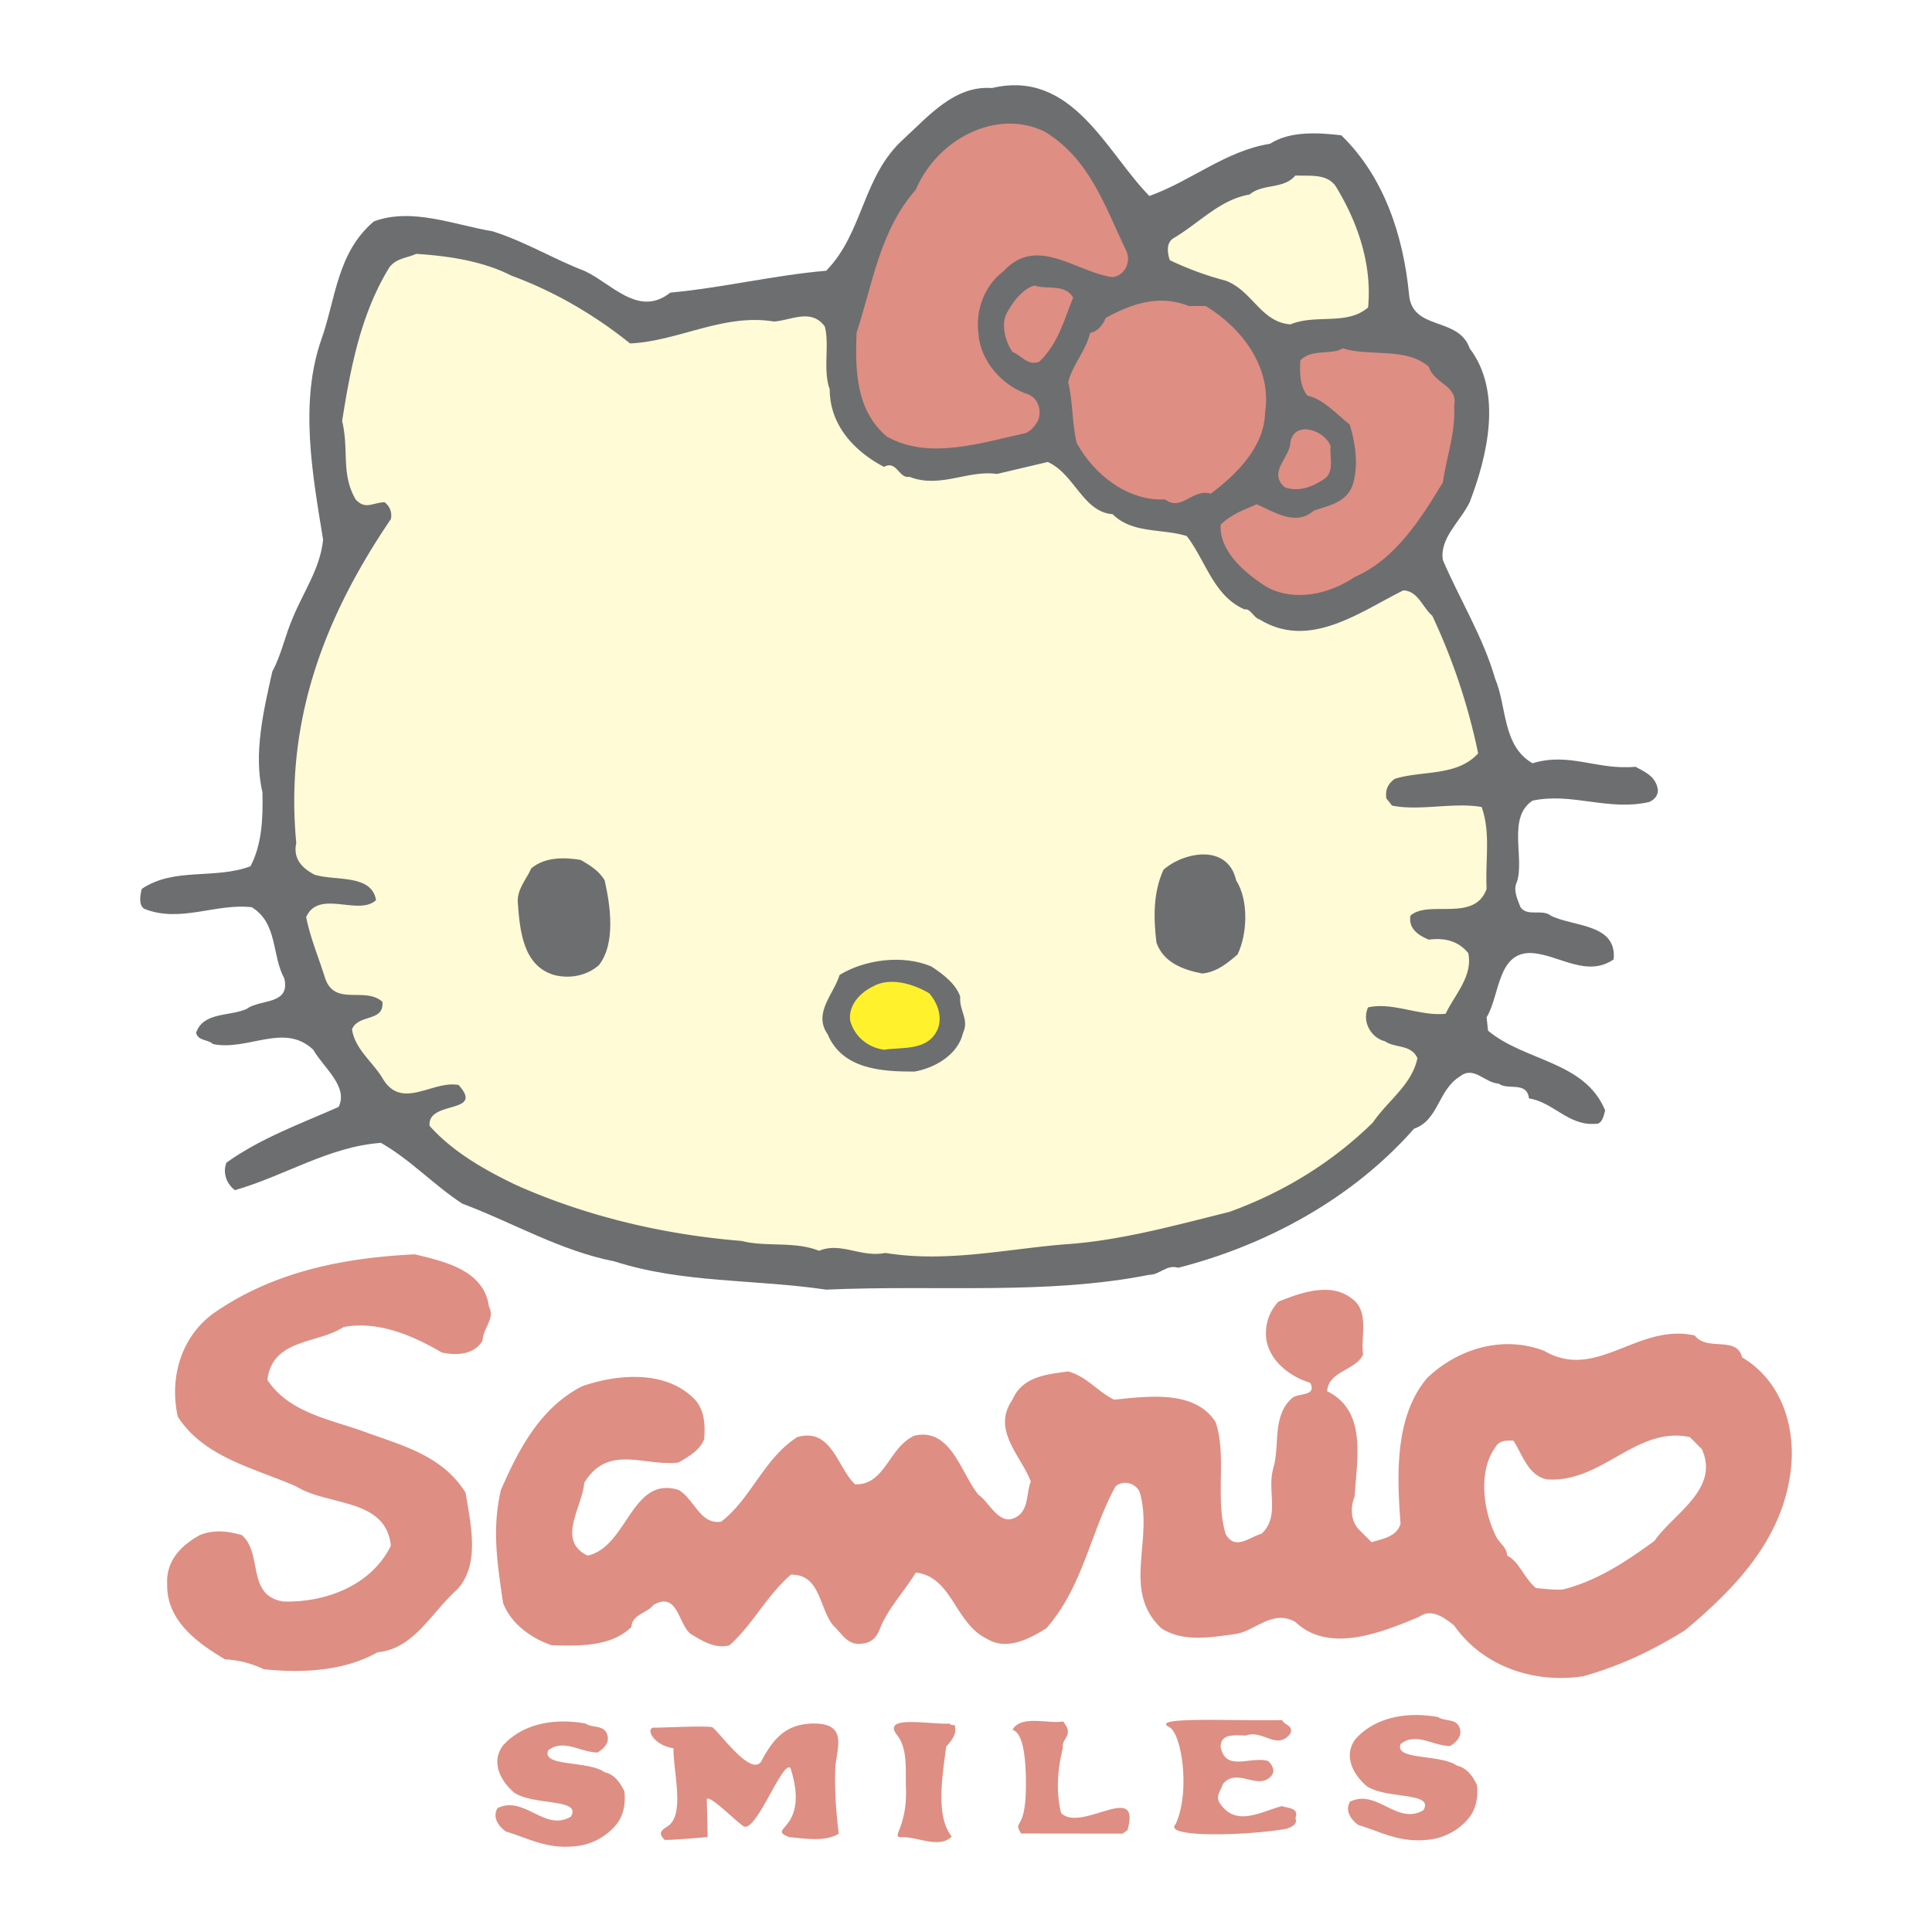 <svg xmlns="http://www.w3.org/2000/svg" width="2500" height="2500" viewBox="0 0 192.756 192.756"><g fill-rule="evenodd" clip-rule="evenodd"><path fill="#fff" d="M0 0h192.756v192.756H0V0z"/><path d="M114.672 19.552c4.152-1.479 7.602-4.505 12.037-5.209 1.971-1.268 4.717-1.126 7.109-.846 4.295 4.154 6.195 10.067 6.758 15.839.281 3.731 4.928 2.183 6.055 5.421 3.309 4.364 1.76 10.77 0 15.346-.916 1.901-3.027 3.59-2.676 5.773 1.689 3.942 4.014 7.673 5.211 11.826 1.195 2.816.703 6.688 3.73 8.448 3.73-1.126 6.406.704 10.277.352.916.494 1.9.915 2.182 2.042.213.704-.281 1.268-.844 1.479-4.084.915-7.674-.985-11.615-.141-2.535 1.689-.775 5.702-1.549 8.096-.422.844.07 1.759.352 2.534.703.985 2.182.14 3.027.844 2.252 1.126 6.617.775 6.266 4.365-2.676 1.83-5.422-.422-8.096-.634-3.52-.211-3.238 4.224-4.576 6.406l.141 1.338c3.73 3.097 9.645 3.026 11.686 7.954-.141.493-.281 1.408-.984 1.338-2.676.211-4.225-2.183-6.617-2.534-.211-1.761-2.113-.774-3.027-1.479-1.408-.07-2.465-1.83-3.873-.704-2.182 1.338-2.111 4.365-4.574 5.209-6.125 6.97-14.713 11.615-23.514 13.868-1.195-.352-1.83.704-2.885.704-10.35 2.041-21.049.986-32.242 1.479-7.18-1.056-14.36-.634-21.119-2.816-5.42-1.056-10.137-3.871-15.206-5.771-2.886-1.901-5.139-4.365-8.096-6.055-5.138.353-9.644 3.309-14.572 4.717-.774-.563-1.267-1.689-.845-2.746 3.449-2.463 7.392-3.871 11.193-5.561.986-2.042-1.478-3.872-2.534-5.702-2.887-2.745-6.477.141-9.996-.563-.493-.493-1.479-.281-1.69-1.126.704-2.112 3.379-1.619 5.068-2.394 1.267-.985 4.365-.353 3.731-3.027-1.267-2.322-.633-5.49-3.238-7.109-3.59-.423-7.181 1.619-10.771.14-.563-.422-.352-1.408-.211-1.971 3.238-2.182 7.251-.916 10.841-2.253 1.126-2.112 1.267-4.716 1.197-7.391-.916-3.872.141-8.236.985-12.038.915-1.689 1.267-3.59 2.041-5.35 1.056-2.604 2.746-4.928 3.027-7.814-1.056-6.477-2.394-13.728-.141-20.063 1.408-4.012 1.548-8.588 5.209-11.686 3.801-1.408 8.025.352 11.826.985 3.168.985 6.195 2.816 9.151 3.942 2.675 1.197 5.421 4.716 8.589 2.182 5.279-.493 10.489-1.76 15.557-2.182 3.731-3.802 3.59-9.433 7.744-13.164 2.464-2.253 5.068-5.35 8.799-5.068 8.028-1.902 11.407 6.405 15.702 10.77z" fill="#6d6e70"/><path d="M104.252 13.146c4.506 2.746 5.984 7.462 8.096 11.827.564 1.126-.141 2.534-1.338 2.675-3.52-.422-7.531-4.224-10.84-.633-1.973 1.478-2.887 3.942-2.535 6.406.211 2.675 2.465 5.139 4.928 5.914 1.057.422 1.408 1.689.986 2.675-.352.563-.633.915-1.197 1.197-4.295.915-9.644 2.746-13.868.352-3.098-2.605-3.167-6.617-3.027-10.348 1.619-4.928 2.323-10.208 5.913-14.29 2.112-5.001 8.025-8.169 12.882-5.775z" fill="#de8e83"/><path d="M133.256 18.566c2.111 3.449 3.66 7.673 3.238 12.108-2.111 1.83-5.211.633-7.744 1.689-2.957-.211-3.801-3.379-6.477-4.365a30.959 30.959 0 0 1-5.561-2.041c-.211-.634-.422-1.69.352-2.183 2.535-1.479 4.646-3.872 7.604-4.365 1.336-1.126 3.379-.492 4.574-1.9 1.479.072 3.098-.21 4.014 1.057zM51.033 27.506c4.224 1.549 8.237 3.873 11.827 6.758 4.787-.21 9.363-3.026 14.361-2.182 1.76-.141 3.73-1.338 5.068.493.493 1.831-.211 4.365.493 6.265 0 3.59 2.464 6.195 5.42 7.744 1.268-.704 1.479 1.197 2.534.986 3.027 1.196 5.843-.704 8.729-.282l5.068-1.196c2.676 1.196 3.52 4.998 6.477 5.209 1.971 1.971 4.93 1.408 7.393 2.182 1.9 2.463 2.674 5.983 5.773 7.321.562-.141.914.845 1.477.985 4.998 3.097 10.066-.774 14.361-2.886 1.479.07 1.9 1.689 2.887 2.534a61.614 61.614 0 0 1 4.574 13.727c-2.111 2.323-5.561 1.689-8.305 2.535-.705.492-.986 1.126-.846 1.971l.562.704c2.746.563 6.125-.352 8.939.141.916 2.604.354 5.209.494 8.166-1.197 3.379-5.773 1.056-7.602 2.675-.213 1.337.844 1.971 1.828 2.394 1.621-.211 2.957.141 3.943 1.337.492 2.323-1.408 4.224-2.252 6.054-2.535.282-5.281-1.196-7.744-.633-.635 1.408.281 3.027 1.689 3.379.986.704 2.604.281 3.238 1.689-.564 2.675-2.957 4.224-4.436 6.406-4.152 4.083-9.08 7.039-14.361 8.939-5.42 1.338-10.91 2.887-16.543 3.239-5.842.492-11.755 1.829-17.739.845-2.464.492-4.435-1.127-6.617-.212-2.463-.985-5.279-.352-7.743-.985-7.814-.634-15.487-2.464-22.457-5.562-3.098-1.478-6.335-3.308-8.658-5.913-.282-2.604 5.561-1.126 2.886-4.083-2.604-.493-5.702 2.604-7.602-.704-.986-1.619-2.746-2.886-3.027-4.856.633-1.55 3.238-.704 3.027-2.746-1.76-1.548-4.717.493-5.703-2.323-.633-2.042-1.479-4.012-1.9-6.124 1.267-2.816 5.209-.07 6.969-1.689-.422-2.604-4.012-1.9-6.124-2.535-1.197-.633-2.183-1.548-1.831-3.167-1.196-12.46 3.027-22.879 9.434-32.312.141-.634-.07-1.267-.634-1.69-1.267.071-1.9.775-2.886-.281-1.479-2.604-.634-4.857-1.338-7.814.845-5.42 1.901-10.77 4.717-15.346.704-.915 1.76-.915 2.675-1.337 3.17.209 6.619.702 9.505 2.18z" fill="#fffbd6"/><path d="M107.068 29.688c-.916 2.253-1.479 4.575-3.379 6.406-1.197.422-1.76-.633-2.676-.985-.773-1.126-1.266-3.027-.352-4.224.492-.916 1.479-2.112 2.535-2.394 1.337.424 3.029-.21 3.872 1.197zM120.303 30.534c3.59 2.182 6.617 6.124 5.914 10.629-.07 3.45-2.887 6.195-5.422 8.095-1.83-.563-2.887 1.831-4.576.563-3.59.211-7.039-2.393-8.799-5.632-.492-2.112-.352-3.942-.844-6.054.422-1.76 1.76-3.098 2.182-4.928.703-.07 1.338-.845 1.549-1.479 2.533-1.408 5.35-2.394 8.307-1.196h1.689v.002zM142.547 36.587c.564 1.76 2.957 1.831 2.535 3.942.141 2.746-.775 5.069-1.127 7.603-2.182 3.59-4.715 7.673-8.799 9.433-2.465 1.689-5.984 2.534-8.799.985-2.113-1.337-4.717-3.52-4.576-6.194 1.055-1.056 2.322-1.479 3.59-2.042 1.689.704 3.871 2.252 5.703.634 1.408-.493 3.236-.774 3.871-2.535.633-1.9.281-4.224-.281-6.054-1.268-.985-2.605-2.534-4.225-2.886-.773-.986-.773-2.252-.703-3.52 1.127-1.196 3.098-.492 4.223-1.196 2.746.845 6.336-.141 8.588 1.83z" fill="#de8e83"/><path d="M132.762 44.542c-.139.915.424 2.535-.633 3.238-1.127.774-2.533 1.337-3.941.845-1.76-1.548.562-2.957.562-4.576.492-2.182 3.52-1.055 4.012.493z" fill="#de8e83"/><path d="M123.33 87.835c1.266 1.971 1.125 5.35.141 7.392-1.057.916-2.111 1.76-3.52 1.901-1.83-.353-3.873-1.056-4.576-3.098-.281-2.394-.352-4.928.703-7.251 1.973-1.759 6.406-2.675 7.252 1.056zM60.326 87.835c.562 2.464 1.126 6.265-.563 8.448-1.197 1.056-2.887 1.407-4.506.985-3.026-.915-3.378-4.294-3.59-7.11-.141-1.408.844-2.394 1.337-3.52 1.338-1.126 3.238-1.126 4.928-.845.845.494 1.831 1.057 2.394 2.042zM95.805 99.45c-.141 1.338.915 2.253.281 3.591-.493 2.182-2.816 3.52-4.857 3.872-3.238 0-7.18-.211-8.659-3.731-1.478-2.112.634-4.013 1.197-5.913 2.535-1.549 6.335-2.042 9.152-.845 1.197.774 2.463 1.76 2.886 3.026z" fill="#6d6e70"/><path d="M92.708 99.099c.845.985 1.338 2.323.845 3.591-.985 2.182-3.45 1.76-5.35 2.041-1.619-.211-2.957-1.337-3.379-2.887-.211-1.478.915-2.745 2.182-3.378 1.76-1.057 4.153-.282 5.702.633z" fill="#fff22d"/><path d="M48.781 130.354c.634 1.197-.563 2.111-.633 3.379-.775 1.408-2.605 1.549-4.083 1.197-2.886-1.69-6.335-3.168-9.785-2.535-2.535 1.689-7.11 1.127-7.603 5.28 2.183 3.309 6.336 3.942 9.785 5.209 3.66 1.338 7.673 2.323 9.996 6.054.493 3.168 1.479 7.11-.845 9.645-2.675 2.394-4.294 5.913-7.955 6.266-3.237 1.83-7.32 2.111-11.333 1.689a10.16 10.16 0 0 0-3.872-.986c-2.746-1.619-5.843-3.871-5.772-7.461-.141-2.323 1.338-3.872 3.238-4.928 1.338-.563 2.815-.423 4.224 0 2.112 1.9.423 5.983 4.083 6.617 4.153.141 8.8-1.549 10.771-5.562-.493-4.787-6.266-3.942-9.434-5.914-4.152-1.829-9.221-2.886-11.826-6.969-.845-3.801.282-7.884 3.52-10.277 5.842-4.083 12.741-5.562 20.133-5.913 2.885.704 6.898 1.549 7.391 5.209zM173.803 135.423c-.492-2.183-3.52-.562-4.715-2.183-5.703-1.267-9.785 4.576-14.994 1.549-4.154-1.619-8.66-.211-11.688 2.675-3.309 3.872-3.027 9.855-2.674 14.572-.422 1.338-1.83 1.479-2.887 1.83l-1.338-1.338c-.773-.914-.773-2.182-.352-3.237.211-3.731 1.268-8.519-2.746-10.489.141-2.041 2.816-2.041 3.592-3.66-.283-1.76.703-4.365-1.197-5.632-2.113-1.619-5.139-.493-7.25.352-.986 1.056-1.408 2.394-1.197 3.872.422 2.183 2.463 3.66 4.363 4.224.705 1.408-1.266.985-1.83 1.549-1.971 1.76-1.195 4.646-1.83 6.898-.703 2.323.703 4.857-1.197 6.618-1.125.281-2.674 1.76-3.59 0-1.055-3.591.141-7.744-.984-11.123-2.041-3.238-6.688-2.604-10.137-2.253-1.691-.845-2.746-2.323-4.576-2.815-2.113.281-4.576.492-5.562 2.815-2.111 3.027.846 5.562 1.83 8.166-.492 1.196-.141 3.027-1.689 3.66-1.549.634-2.463-1.618-3.52-2.322-1.759-2.112-2.745-6.759-6.406-5.913-2.604 1.196-2.886 4.928-5.913 4.857-1.76-1.619-2.323-5.703-5.773-4.717-3.379 2.182-4.576 6.124-7.603 8.447-2.112.281-2.605-2.182-4.224-3.168-4.717-1.479-5.069 5.632-9.081 6.547-3.168-1.479-.493-4.928-.353-7.251 2.394-3.942 5.984-1.618 9.434-2.041.915-.563 2.112-1.196 2.534-2.323.141-1.619 0-3.168-1.197-4.224-2.886-2.675-7.533-2.253-10.982-1.056-4.224 2.182-6.336 6.335-8.096 10.348-.915 3.942-.352 7.321.211 11.264.844 2.182 2.957 3.59 4.857 4.224 2.534.07 5.913.211 7.955-1.83.071-1.268 1.549-1.338 2.182-2.183 2.464-1.408 2.464 1.9 3.731 2.887 1.056.633 2.464 1.548 3.872 1.126 2.252-1.972 3.731-4.998 6.125-7.04 2.957-.07 2.815 3.379 4.224 5.068.845.774 1.337 1.901 2.675 1.83 1.83-.07 1.865-1.548 2.393-2.393.845-1.619 2.183-3.098 3.168-4.717 3.66.422 3.872 5.068 7.11 6.617 1.971 1.197 4.223 0 5.912-1.056 3.66-4.153 4.365-9.504 6.898-14.15.705-.633 1.902-.422 2.395.493 1.479 4.857-1.83 9.855 2.182 13.657 2.184 1.407 4.928.915 7.463.563 1.971-.353 3.66-2.465 5.912-1.197 3.381 3.238 8.73.985 12.32-.493 1.268-.915 2.535.071 3.52.845 2.744 3.942 7.744 5.843 12.883 5.068 3.73-1.055 6.828-2.533 10.137-4.575 5.068-4.224 9.504-8.94 10.488-15.417.707-4.434-.631-9.361-4.785-11.825zm-8.729 18.303c-2.885 2.112-5.771 4.013-9.15 4.857-.775.07-1.83-.07-2.676-.141-1.197-.986-1.689-2.675-2.887-3.238 0-.774-.703-1.197-1.057-1.83-1.266-2.464-1.898-6.477-.139-8.94.422-.774 1.125-.704 1.828-.704.916 1.408 1.48 3.52 3.381 3.872 5.49.352 8.869-5.351 14.219-4.224l1.197 1.196c1.831 4.013-2.886 6.477-4.716 9.152zM106.436 172.31c.422.986-.541 1.197-.4 2.112-.562 2.253-.668 4.412-.176 6.453 1.973 2.041 8.037-3.285 6.629 1.713l-.492.353-10.125-.013c-.846-1.407.41-.116.48-4.423.033-2.052-.07-5.608-1.338-5.913.846-1.549 3.59-.563 5.068-.845l.354.563zM127.906 171.606c.281.562 1.125.492.844 1.337-1.338 1.76-2.746-.422-4.436.212-.984 0-2.533-.281-2.533 1.126.492 2.534 2.957.915 4.717 1.408.422.352.773.985.352 1.478-1.338 1.549-3.449-.914-4.857.846-.211.703-.799 1.208-.234 1.982 1.619 2.323 4.176.692 6.148.199.492.211 1.76.141 1.336 1.197.281.633-.492.915-.844 1.056-3.871.704-12.484.938-11.1-.458 1.479-3.238.609-9.033-.645-9.68-2.148-1.113 7.239-.562 11.252-.703zM60.607 173.155c.211.774-.422 1.338-.985 1.689-1.69 0-3.379-1.408-4.928-.211-.693 1.666 3.942.984 5.631 2.182.985.211 1.549 1.056 1.971 1.9.141 1.338-.108 2.568-.985 3.521a6.05 6.05 0 0 1-4.142 1.982c-2.699.235-4.458-.821-6.699-1.49-.774-.563-1.338-1.407-.845-2.323 2.675-1.337 4.717 2.394 7.321.846 1.161-1.843-3.649-1.08-5.632-2.394-1.338-1.127-2.394-3.027-1.126-4.717 1.971-2.183 5.139-2.745 8.236-2.183.704.494 1.902.071 2.183 1.198zM95.242 172.099c.282.986-.352 1.549-.845 2.183-.352 2.815-1.091 6.887.552 8.94-1.127 1.196-3.156.141-4.775.07-1.561.105.375-.657.211-4.928-.067-1.74.211-3.802-.845-5.209-1.749-2.136 3.379-1.057 5.209-1.197.141.211.352.141.493.141zM83.333 176.534c-.061 2.002.059 4.106.352 6.406-1.337.844-3.379.492-4.928.352-2.464-.95 2.112-.599.117-6.875-.763-.998-3.52 6.746-4.751 5.748-1.056-.773-3.813-3.578-3.602-2.463l.082 3.578s-3.168.293-4.283.293c-.774-.774-.234-.997.352-1.408 1.696-1.188.458-5.631.528-7.743-2.112-.293-2.91-2.194-1.818-2.053 2.522-.06 4.529-.176 5.631-.06.47.06 4.166 5.515 5.068 3.168 1.197-2.182 2.5-3.52 5.139-3.52 3.524.001 2.172 2.642 2.113 4.577zM145.662 172.51c.213.774-.422 1.337-.984 1.689-1.689 0-3.379-1.408-4.928-.212-.693 1.667 3.941.986 5.631 2.183.986.211 1.549 1.056 1.973 1.9.141 1.338-.109 2.568-.986 3.521a6.05 6.05 0 0 1-4.143 1.982c-2.697.234-4.457-.821-6.699-1.49-.773-.563-1.338-1.408-.844-2.323 2.674-1.337 4.717 2.394 7.32.846 1.162-1.843-3.648-1.079-5.631-2.394-1.338-1.127-2.395-3.027-1.127-4.717 1.971-2.183 5.139-2.745 8.236-2.183.706.494 1.901.071 2.182 1.198z" fill="#de8e83"/></g></svg>
